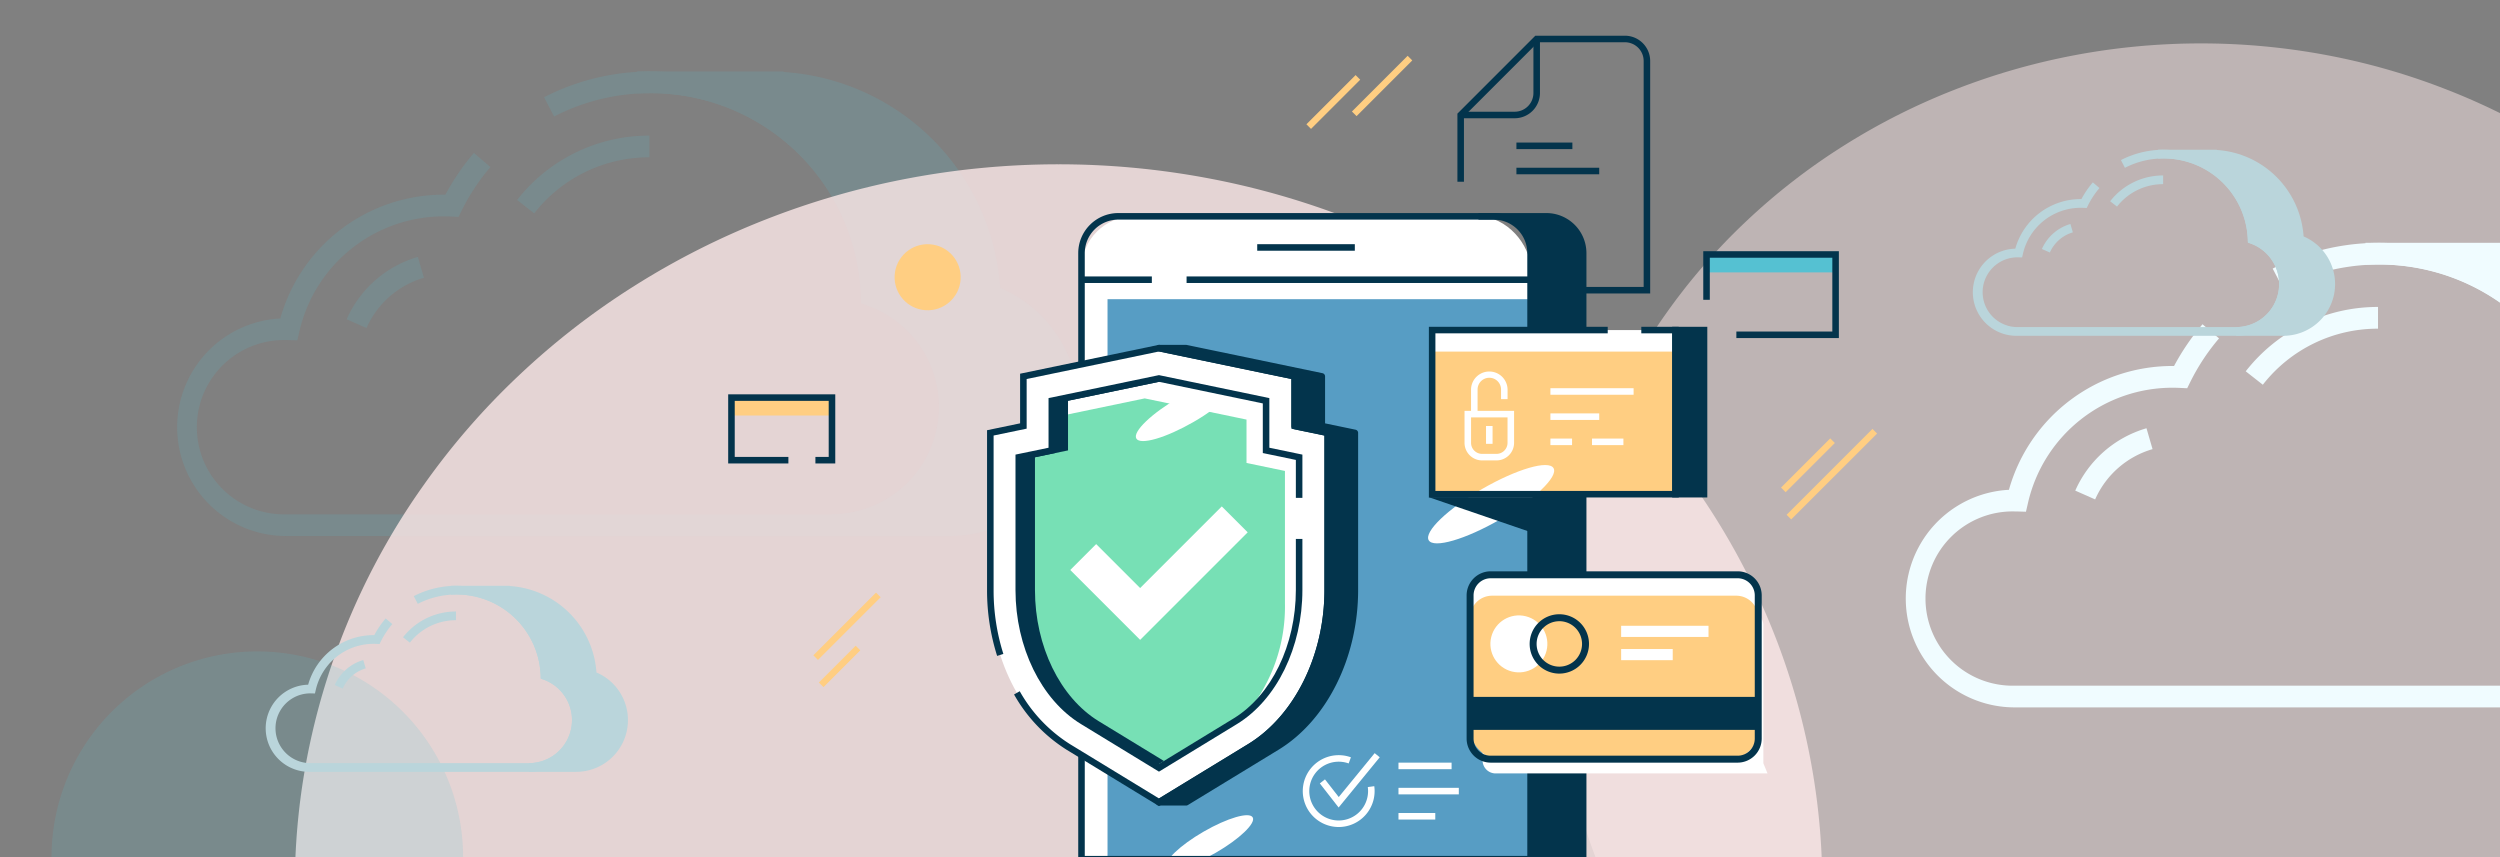 <svg xmlns="http://www.w3.org/2000/svg" xmlns:xlink="http://www.w3.org/1999/xlink" width="350" height="120" viewBox="0 0 350 120">
  <rect x="0" y="0" width="350" height="120" fill="#808080" stroke="none"/>
  <defs>
    <clipPath id="clip-path">
      <rect id="Rectangle_21044" data-name="Rectangle 21044" width="350" height="120" transform="translate(810)" fill="#fff" stroke="#707070" stroke-width="1"/>
    </clipPath>
  </defs>
  <g id="Mask_Group_17052" data-name="Mask Group 17052" transform="translate(-810)" clip-path="url(#clip-path)">
    <g id="Group_57361" data-name="Group 57361" transform="translate(1407.841 -2196.186)" opacity="0.16">
      <g id="Group_57270" data-name="Group 57270" transform="translate(-573.054 2206.186)">
        <path id="Path_102726" data-name="Path 102726" d="M371.594,76.231H295.186A15.241,15.241,0,0,1,294.4,45.77a23.768,23.768,0,0,1,22.977-17.333h.142a32.648,32.648,0,0,1,3.984-5.843l2.313,1.977a29.659,29.659,0,0,0-4.018,6.089l-.44.892-.993-.047c-.328-.014-.656-.026-.987-.026a20.744,20.744,0,0,0-20.312,16.144l-.281,1.215-1.368-.04c-.075,0-.151,0-.227,0a12.2,12.2,0,1,0,0,24.394h76.407a15.047,15.047,0,0,0,5.095-29.2l-.969-.347-.037-1.029A29.484,29.484,0,0,0,332.729,17.5l-1.4-2.7a32.529,32.529,0,0,1,47.339,26.7,18.09,18.09,0,0,1-7.078,34.738Z" transform="translate(-279.946 -11.186)" fill="#55c1d2"/>
      </g>
      <g id="Group_57273" data-name="Group 57273" transform="translate(-508.682 2206.186)">
        <g id="Group_57271" data-name="Group 57271">
          <path id="Path_102727" data-name="Path 102727" d="M320.947,12.14c.13,0,.26-.008.391-.008h-.391Z" transform="translate(-319.426 -10.611)" fill="#55c1d2"/>
          <path id="Path_102728" data-name="Path 102728" d="M320,14.257V11.186h1.912v1.521h1.131l-1.131.005v1.516Z" transform="translate(-320 -11.186)" fill="#55c1d2"/>
        </g>
        <g id="Group_57272" data-name="Group 57272" transform="translate(1.912 0.001)">
          <path id="Path_102729" data-name="Path 102729" d="M368.682,41.976A30.993,30.993,0,0,0,338.3,12.146v-.014H321.19a31,31,0,0,1,30.972,29.844,16.568,16.568,0,0,1-5.609,32.159h16.52a16.569,16.569,0,0,0,5.609-32.159Z" transform="translate(-321.19 -10.612)" fill="#55c1d2"/>
          <path id="Path_102730" data-name="Path 102730" d="M363.073,76.231h-16.52V73.187a15.047,15.047,0,0,0,5.095-29.2l-.969-.347-.037-1.029A29.367,29.367,0,0,0,321.19,14.228V11.186h18.633v.076a32.516,32.516,0,0,1,30.326,30.232,18.09,18.09,0,0,1-7.076,34.738Zm-6.488-3.044h6.488a15.046,15.046,0,0,0,5.093-29.2l-.968-.347-.039-1.029a29.467,29.467,0,0,0-28.886-28.364l-.754-.014h-2.512a32.382,32.382,0,0,1,18.623,27.265,18.085,18.085,0,0,1,2.954,31.694Z" transform="translate(-321.19 -11.186)" fill="#55c1d2"/>
        </g>
      </g>
      <g id="Group_57305" data-name="Group 57305" transform="translate(-525.448 2215.17)">
        <path id="Path_102744" data-name="Path 102744" d="M311.963,27.666l-2.395-1.879a23.419,23.419,0,0,1,18.522-9.011v3.042A20.39,20.39,0,0,0,311.963,27.666Z" transform="translate(-309.568 -16.776)" fill="#55c1d2"/>
      </g>
      <g id="Group_57306" data-name="Group 57306" transform="translate(-549.309 2232.152)">
        <path id="Path_102745" data-name="Path 102745" d="M297.5,37.306l-2.782-1.231a15.677,15.677,0,0,1,9.971-8.731l.85,2.922A12.648,12.648,0,0,0,297.5,37.306Z" transform="translate(-294.721 -27.343)" fill="#55c1d2"/>
      </g>
    </g>
    <g id="Group_57360" data-name="Group 57360" transform="translate(-71.2 -31.298)">
      <path id="Path_102776" data-name="Path 102776" d="M8136.093,258.011a95.139,95.139,0,0,1,17.586,1.635,93.136,93.136,0,0,1,16.873,4.846,90.988,90.988,0,0,1,15.573,7.861,88.609,88.609,0,0,1,13.651,10.586,86.439,86.439,0,0,1,11.214,12.9,82.9,82.9,0,0,1,8.316,14.713,81.368,81.368,0,0,1,5.133,15.97,80.582,80.582,0,0,1,0,33.211,81.369,81.369,0,0,1-5.133,15.97,83.181,83.181,0,0,1-8.316,14.72,86.748,86.748,0,0,1-11.214,12.9,88.18,88.18,0,0,1-13.651,10.585,91.528,91.528,0,0,1-15.573,7.869,93.678,93.678,0,0,1-16.873,4.839,94.9,94.9,0,0,1-52.058-4.839,92.026,92.026,0,0,1-15.564-7.869,88.1,88.1,0,0,1-13.647-10.585,85.691,85.691,0,0,1-11.2-12.9,83.147,83.147,0,0,1-8.334-14.72,82.27,82.27,0,0,1-5.126-15.97,80.315,80.315,0,0,1,0-33.211,82.377,82.377,0,0,1,13.46-30.683,85.39,85.39,0,0,1,11.2-12.9,88.529,88.529,0,0,1,13.647-10.586,91.479,91.479,0,0,1,15.564-7.861,93.673,93.673,0,0,1,16.888-4.846A95.306,95.306,0,0,1,8136.093,258.011Z" transform="translate(-6946.77 -220.636)" fill="#fce8e8" opacity="0.495"/>
      <path id="Path_102778" data-name="Path 102778" d="M8152.938,258.011a112.966,112.966,0,0,1,20.876,1.941,110.549,110.549,0,0,1,20.026,5.752,108.132,108.132,0,0,1,18.487,9.332,105.208,105.208,0,0,1,16.2,12.566,102.429,102.429,0,0,1,13.313,15.317,98.76,98.76,0,0,1,9.874,17.464,96.612,96.612,0,0,1,6.086,18.957,95.482,95.482,0,0,1,0,39.421,96.615,96.615,0,0,1-6.086,18.957,99.1,99.1,0,0,1-9.874,17.472,102.792,102.792,0,0,1-13.313,15.309,104.7,104.7,0,0,1-16.2,12.565,108.776,108.776,0,0,1-18.487,9.34,111.191,111.191,0,0,1-20.026,5.744,112.659,112.659,0,0,1-61.795-5.744,109.265,109.265,0,0,1-18.474-9.34,104.319,104.319,0,0,1-16.2-12.565,101.662,101.662,0,0,1-13.295-15.309,98.7,98.7,0,0,1-9.891-17.472,97.4,97.4,0,0,1-6.084-18.957,95.172,95.172,0,0,1,0-39.421,97.805,97.805,0,0,1,15.975-36.421,101.307,101.307,0,0,1,13.295-15.317,104.825,104.825,0,0,1,16.2-12.566,108.614,108.614,0,0,1,18.474-9.332,111.236,111.236,0,0,1,20.047-5.752A113.12,113.12,0,0,1,8152.938,258.011Z" transform="translate(-7123.536 -203.711)" fill="#fce8e8" opacity="0.799"/>
      <path id="Path_102777" data-name="Path 102777" d="M8074.817,258.011a28.806,28.806,0,1,1-16,52.751,28.289,28.289,0,0,1-4.363-3.582,28.838,28.838,0,0,1-6.246-9.345,28.811,28.811,0,0,1,0-22.045,28.791,28.791,0,0,1,26.608-17.78Z" transform="translate(-7157.602 -135.515)" fill="#55c1d2" opacity="0.156"/>
    </g>
    <g id="Group_57357" data-name="Group 57357" transform="translate(1649.849 -2172.197)">
      <g id="Group_57270-2" data-name="Group 57270" transform="translate(-573.054 2206.186)">
        <path id="Path_102726-2" data-name="Path 102726" d="M371.594,76.231H295.186A15.241,15.241,0,0,1,294.4,45.77a23.768,23.768,0,0,1,22.977-17.333h.142a32.648,32.648,0,0,1,3.984-5.843l2.313,1.977a29.659,29.659,0,0,0-4.018,6.089l-.44.892-.993-.047c-.328-.014-.656-.026-.987-.026a20.744,20.744,0,0,0-20.312,16.144l-.281,1.215-1.368-.04c-.075,0-.151,0-.227,0a12.2,12.2,0,1,0,0,24.394h76.407a15.047,15.047,0,0,0,5.095-29.2l-.969-.347-.037-1.029A29.484,29.484,0,0,0,332.729,17.5l-1.4-2.7a32.529,32.529,0,0,1,47.339,26.7,18.09,18.09,0,0,1-7.078,34.738Z" transform="translate(-279.946 -11.186)" fill="#f0fcff"/>
      </g>
      <g id="Group_57273-2" data-name="Group 57273" transform="translate(-508.682 2206.186)">
        <g id="Group_57271-2" data-name="Group 57271">
          <path id="Path_102727-2" data-name="Path 102727" d="M320.947,12.14c.13,0,.26-.008.391-.008h-.391Z" transform="translate(-319.426 -10.611)" fill="#f0fcff"/>
          <path id="Path_102728-2" data-name="Path 102728" d="M320,14.257V11.186h1.912v1.521h1.131l-1.131.005v1.516Z" transform="translate(-320 -11.186)" fill="#f0fcff"/>
        </g>
        <g id="Group_57272-2" data-name="Group 57272" transform="translate(1.912 0.001)">
          <path id="Path_102729-2" data-name="Path 102729" d="M368.682,41.976A30.993,30.993,0,0,0,338.3,12.146v-.014H321.19a31,31,0,0,1,30.972,29.844,16.568,16.568,0,0,1-5.609,32.159h16.52a16.569,16.569,0,0,0,5.609-32.159Z" transform="translate(-321.19 -10.612)" fill="#f0fcff"/>
          <path id="Path_102730-2" data-name="Path 102730" d="M363.073,76.231h-16.52V73.187a15.047,15.047,0,0,0,5.095-29.2l-.969-.347-.037-1.029A29.367,29.367,0,0,0,321.19,14.228V11.186h18.633v.076a32.516,32.516,0,0,1,30.326,30.232,18.09,18.09,0,0,1-7.076,34.738Zm-6.488-3.044h6.488a15.046,15.046,0,0,0,5.093-29.2l-.968-.347-.039-1.029a29.467,29.467,0,0,0-28.886-28.364l-.754-.014h-2.512a32.382,32.382,0,0,1,18.623,27.265,18.085,18.085,0,0,1,2.954,31.694Z" transform="translate(-321.19 -11.186)" fill="#f0fcff"/>
        </g>
      </g>
      <g id="Group_57305-2" data-name="Group 57305" transform="translate(-525.448 2215.17)">
        <path id="Path_102744-2" data-name="Path 102744" d="M311.963,27.666l-2.395-1.879a23.419,23.419,0,0,1,18.522-9.011v3.042A20.39,20.39,0,0,0,311.963,27.666Z" transform="translate(-309.568 -16.776)" fill="#f0fcff"/>
      </g>
      <g id="Group_57306-2" data-name="Group 57306" transform="translate(-549.309 2232.152)">
        <path id="Path_102745-2" data-name="Path 102745" d="M297.5,37.306l-2.782-1.231a15.677,15.677,0,0,1,9.971-8.731l.85,2.922A12.648,12.648,0,0,0,297.5,37.306Z" transform="translate(-294.721 -27.343)" fill="#f0fcff"/>
      </g>
    </g>
    <g id="Group_57356" data-name="Group 57356" transform="translate(1420.413 -2124.174)">
      <g id="Group_57270-3" data-name="Group 57270" transform="translate(-573.054 2206.186)">
        <path id="Path_102726-3" data-name="Path 102726" d="M316.644,37.232h-30.6a6.1,6.1,0,0,1-.316-12.2,9.517,9.517,0,0,1,9.2-6.94h.057a13.073,13.073,0,0,1,1.6-2.34l.926.792a11.876,11.876,0,0,0-1.609,2.438l-.176.357-.4-.019c-.131-.006-.263-.01-.4-.01a8.306,8.306,0,0,0-8.134,6.464l-.113.487-.548-.016-.091,0a4.884,4.884,0,1,0,0,9.768h30.6a6.025,6.025,0,0,0,2.04-11.694l-.388-.139-.015-.412a11.806,11.806,0,0,0-17.2-10.055l-.559-1.082a13.025,13.025,0,0,1,18.956,10.692,7.244,7.244,0,0,1-2.834,13.91Z" transform="translate(-279.946 -11.186)" fill="#bad5db"/>
      </g>
      <g id="Group_57273-3" data-name="Group 57273" transform="translate(-547.278 2206.186)">
        <g id="Group_57271-3" data-name="Group 57271">
          <path id="Path_102727-3" data-name="Path 102727" d="M320.947,12.135c.052,0,.1,0,.156,0h-.156Z" transform="translate(-320.338 -11.523)" fill="#bad5db"/>
          <path id="Path_102728-3" data-name="Path 102728" d="M320,12.416v-1.23h.766v.609h.453l-.453,0V12.4Z" transform="translate(-320 -11.186)" fill="#bad5db"/>
        </g>
        <g id="Group_57272-3" data-name="Group 57272" transform="translate(0.765 0)">
          <path id="Path_102729-3" data-name="Path 102729" d="M340.207,24.082a12.41,12.41,0,0,0-12.165-11.945v-.006H321.19a12.412,12.412,0,0,1,12.4,11.95,6.634,6.634,0,0,1-2.246,12.877h6.615a6.635,6.635,0,0,0,2.246-12.877Z" transform="translate(-321.19 -11.523)" fill="#bad5db"/>
          <path id="Path_102730-3" data-name="Path 102730" d="M337.961,37.232h-6.615V36.013a6.025,6.025,0,0,0,2.04-11.694L333,24.179l-.015-.412A11.759,11.759,0,0,0,321.19,12.4V11.186h7.461v.03a13.02,13.02,0,0,1,12.143,12.105,7.244,7.244,0,0,1-2.833,13.91Zm-2.6-1.219h2.6A6.025,6.025,0,0,0,340,24.318l-.387-.139-.015-.412A11.8,11.8,0,0,0,328.031,12.41l-.3-.006h-1.006a12.966,12.966,0,0,1,7.457,10.917,7.242,7.242,0,0,1,1.183,12.691Z" transform="translate(-321.19 -11.186)" fill="#bad5db"/>
        </g>
      </g>
      <g id="Group_57305-3" data-name="Group 57305" transform="translate(-553.991 2209.783)">
        <path id="Path_102744-3" data-name="Path 102744" d="M310.527,21.137l-.959-.752a9.378,9.378,0,0,1,7.417-3.608v1.218A8.165,8.165,0,0,0,310.527,21.137Z" transform="translate(-309.568 -16.776)" fill="#bad5db"/>
      </g>
      <g id="Group_57306-3" data-name="Group 57306" transform="translate(-563.546 2216.583)">
        <path id="Path_102745-3" data-name="Path 102745" d="M295.835,31.332l-1.114-.493a6.277,6.277,0,0,1,3.992-3.5l.34,1.17A5.064,5.064,0,0,0,295.835,31.332Z" transform="translate(-294.721 -27.343)" fill="#bad5db"/>
      </g>
    </g>
    <g id="Group_57358" data-name="Group 57358" transform="translate(1659.413 -2185.22)">
      <g id="Group_57270-4" data-name="Group 57270" transform="translate(-573.054 2206.186)">
        <path id="Path_102726-4" data-name="Path 102726" d="M316.644,37.232h-30.6a6.1,6.1,0,0,1-.316-12.2,9.517,9.517,0,0,1,9.2-6.94h.057a13.073,13.073,0,0,1,1.6-2.34l.926.792a11.876,11.876,0,0,0-1.609,2.438l-.176.357-.4-.019c-.131-.006-.263-.01-.4-.01a8.306,8.306,0,0,0-8.134,6.464l-.113.487-.548-.016-.091,0a4.884,4.884,0,1,0,0,9.768h30.6a6.025,6.025,0,0,0,2.04-11.694l-.388-.139-.015-.412a11.806,11.806,0,0,0-17.2-10.055l-.559-1.082a13.025,13.025,0,0,1,18.956,10.692,7.244,7.244,0,0,1-2.834,13.91Z" transform="translate(-279.946 -11.186)" fill="#bad5db"/>
      </g>
      <g id="Group_57273-4" data-name="Group 57273" transform="translate(-547.278 2206.186)">
        <g id="Group_57271-4" data-name="Group 57271">
          <path id="Path_102727-4" data-name="Path 102727" d="M320.947,12.135c.052,0,.1,0,.156,0h-.156Z" transform="translate(-320.338 -11.523)" fill="#bad5db"/>
          <path id="Path_102728-4" data-name="Path 102728" d="M320,12.416v-1.23h.766v.609h.453l-.453,0V12.4Z" transform="translate(-320 -11.186)" fill="#bad5db"/>
        </g>
        <g id="Group_57272-4" data-name="Group 57272" transform="translate(0.765 0)">
          <path id="Path_102729-4" data-name="Path 102729" d="M340.207,24.082a12.41,12.41,0,0,0-12.165-11.945v-.006H321.19a12.412,12.412,0,0,1,12.4,11.95,6.634,6.634,0,0,1-2.246,12.877h6.615a6.635,6.635,0,0,0,2.246-12.877Z" transform="translate(-321.19 -11.523)" fill="#bad5db"/>
          <path id="Path_102730-4" data-name="Path 102730" d="M337.961,37.232h-6.615V36.013a6.025,6.025,0,0,0,2.04-11.694L333,24.179l-.015-.412A11.759,11.759,0,0,0,321.19,12.4V11.186h7.461v.03a13.02,13.02,0,0,1,12.143,12.105,7.244,7.244,0,0,1-2.833,13.91Zm-2.6-1.219h2.6A6.025,6.025,0,0,0,340,24.318l-.387-.139-.015-.412A11.8,11.8,0,0,0,328.031,12.41l-.3-.006h-1.006a12.966,12.966,0,0,1,7.457,10.917,7.242,7.242,0,0,1,1.183,12.691Z" transform="translate(-321.19 -11.186)" fill="#bad5db"/>
        </g>
      </g>
      <g id="Group_57305-4" data-name="Group 57305" transform="translate(-553.991 2209.783)">
        <path id="Path_102744-4" data-name="Path 102744" d="M310.527,21.137l-.959-.752a9.378,9.378,0,0,1,7.417-3.608v1.218A8.165,8.165,0,0,0,310.527,21.137Z" transform="translate(-309.568 -16.776)" fill="#bad5db"/>
      </g>
      <g id="Group_57306-4" data-name="Group 57306" transform="translate(-563.546 2216.583)">
        <path id="Path_102745-4" data-name="Path 102745" d="M295.835,31.332l-1.114-.493a6.277,6.277,0,0,1,3.992-3.5l.34,1.17A5.064,5.064,0,0,0,295.835,31.332Z" transform="translate(-294.721 -27.343)" fill="#bad5db"/>
      </g>
    </g>
    <g id="Group_57187" data-name="Group 57187" transform="translate(928.918 5)">
      <rect id="Rectangle_20912" data-name="Rectangle 20912" width="18.419" height="2.509" transform="translate(119.647 30.625)" fill="#55c1d2"/>
      <rect id="Rectangle_20913" data-name="Rectangle 20913" width="14.072" height="2.509" transform="translate(-16.515 50.664)" fill="#ffce82"/>
      <g id="Group_57140" data-name="Group 57140" transform="translate(85.12)">
        <path id="Path_102636" data-name="Path 102636" d="M234.5,36.084H211.05a3.541,3.541,0,0,1-3.537-3.537v-4.5h.916v4.5a2.624,2.624,0,0,0,2.621,2.621h22.537V3.537A2.624,2.624,0,0,0,230.966.916H218.8L208.429,11.288v9.154h-.916V10.908L218.422,0h12.545A3.541,3.541,0,0,1,234.5,3.537Z" transform="translate(-207.513)" fill="#03344c"/>
      </g>
      <g id="Group_57141" data-name="Group 57141" transform="translate(85.578 0.458)">
        <path id="Path_102637" data-name="Path 102637" d="M216.128,12.152h-7.562v-.916h7.562a2.623,2.623,0,0,0,2.621-2.621V1.054h.916V8.615A3.541,3.541,0,0,1,216.128,12.152Z" transform="translate(-208.566 -1.054)" fill="#03344c"/>
      </g>
      <rect id="Rectangle_20914" data-name="Rectangle 20914" width="62.868" height="105.757" rx="7.332" transform="translate(32.491 25.286)" fill="#fff"/>
      <path id="Path_102638" data-name="Path 102638" d="M232.053,158.8V63.342a5.15,5.15,0,0,0-5.15-5.15h-7.13a5.15,5.15,0,0,1,5.15,5.15V158.8a5.15,5.15,0,0,1-5.15,5.15h7.13A5.15,5.15,0,0,0,232.053,158.8Z" transform="translate(-129.325 -32.905)" fill="#03344c"/>
      <g id="Group_57142" data-name="Group 57142" transform="translate(88.071 24.829)">
        <path id="Path_102639" data-name="Path 102639" d="M223.81,163.811H214.3V162.9h9.507A4.7,4.7,0,0,0,228.5,158.2V62.746a4.7,4.7,0,0,0-4.692-4.692H214.3v-.916h9.507a5.614,5.614,0,0,1,5.608,5.608V158.2A5.614,5.614,0,0,1,223.81,163.811Z" transform="translate(-214.303 -57.138)" fill="#03344c"/>
      </g>
      <rect id="Rectangle_20915" data-name="Rectangle 20915" width="59.224" height="78.402" transform="translate(36.136 36.886)" fill="#579dc4"/>
      <g id="Group_57145" data-name="Group 57145" transform="translate(63.978 2.809)">
        <g id="Group_57143" data-name="Group 57143" transform="translate(0 2.701)">
          <rect id="Rectangle_20916" data-name="Rectangle 20916" width="9.742" height="0.916" transform="translate(0 6.889) rotate(-45)" fill="#ffce82"/>
        </g>
        <g id="Group_57144" data-name="Group 57144" transform="translate(6.373 0)">
          <rect id="Rectangle_20917" data-name="Rectangle 20917" width="11.035" height="0.916" transform="matrix(0.707, -0.707, 0.707, 0.707, 0, 7.803)" fill="#ffce82"/>
        </g>
      </g>
      <g id="Group_57148" data-name="Group 57148" transform="translate(130.426 55.045)">
        <g id="Group_57146" data-name="Group 57146" transform="translate(0 1.328)">
          <rect id="Rectangle_20918" data-name="Rectangle 20918" width="9.742" height="0.916" transform="translate(0 6.889) rotate(-44.999)" fill="#ffce82"/>
        </g>
        <g id="Group_57147" data-name="Group 57147" transform="translate(0.777 0)">
          <rect id="Rectangle_20919" data-name="Rectangle 20919" width="17.008" height="0.916" transform="translate(0 12.026) rotate(-44.999)" fill="#ffce82"/>
        </g>
      </g>
      <g id="Group_57151" data-name="Group 57151" transform="translate(-5.052 77.965)">
        <g id="Group_57149" data-name="Group 57149" transform="translate(0 0)">
          <rect id="Rectangle_20920" data-name="Rectangle 20920" width="12.412" height="0.916" transform="translate(0 8.777) rotate(-44.999)" fill="#ffce82"/>
        </g>
        <g id="Group_57150" data-name="Group 57150" transform="translate(0.777 7.437)">
          <rect id="Rectangle_20921" data-name="Rectangle 20921" width="7.283" height="0.916" transform="translate(0 5.15) rotate(-45)" fill="#ffce82"/>
        </g>
      </g>
      <ellipse id="Ellipse_2861" data-name="Ellipse 2861" cx="6.945" cy="1.704" rx="6.945" ry="1.704" transform="translate(43.578 114.9) rotate(-30)" fill="#fff"/>
      <g id="Group_57152" data-name="Group 57152" transform="translate(32.034 24.829)">
        <path id="Path_102640" data-name="Path 102640" d="M143.522,163.811H104.84V162.9h38.682a4.7,4.7,0,0,0,4.692-4.692V62.746a4.7,4.7,0,0,0-4.692-4.692H90.952a4.7,4.7,0,0,0-4.692,4.692V158.2a4.7,4.7,0,0,0,4.692,4.692H99.7v.916H90.952a5.614,5.614,0,0,1-5.607-5.607V62.746a5.614,5.614,0,0,1,5.607-5.608h52.569a5.614,5.614,0,0,1,5.607,5.608V158.2A5.614,5.614,0,0,1,143.522,163.811Z" transform="translate(-85.345 -57.138)" fill="#03344c"/>
      </g>
      <g id="Group_57153" data-name="Group 57153" transform="translate(47.203 33.702)">
        <rect id="Rectangle_20922" data-name="Rectangle 20922" width="48.157" height="0.916" fill="#03344c"/>
      </g>
      <g id="Group_57154" data-name="Group 57154" transform="translate(32.491 33.702)">
        <rect id="Rectangle_20923" data-name="Rectangle 20923" width="9.85" height="0.916" fill="#03344c"/>
      </g>
      <g id="Group_57155" data-name="Group 57155" transform="translate(32.491 114.829)">
        <rect id="Rectangle_20924" data-name="Rectangle 20924" width="62.868" height="0.916" fill="#03344c"/>
      </g>
      <g id="Group_57156" data-name="Group 57156" transform="translate(57.093 29.186)">
        <rect id="Rectangle_20925" data-name="Rectangle 20925" width="13.664" height="0.916" transform="translate(0)" fill="#03344c"/>
      </g>
      <path id="Path_102641" data-name="Path 102641" d="M99.619,111.557v-6.949l-18.988-3.951-18.988,3.951v6.949l-4.627.963v22c0,9.358,4.242,17.892,10.918,21.965l12.7,7.746,12.7-7.746c6.676-4.073,10.918-12.607,10.918-21.965v-22Z" transform="translate(-37.292 -56.918)" fill="#fff"/>
      <path id="Path_102642" data-name="Path 102642" d="M98.077,125.889v-6.074L83.828,116.85l-13,2.706v4.574l-1.995.415-2.633.548v18.589c0,7.846,3.51,15.056,8.942,18.37l10.684,6.518,10.684-6.518a14.7,14.7,0,0,0,1.567-1.107,23.408,23.408,0,0,0,5.381-15.347V127.007Z" transform="translate(-42.483 -66.074)" fill="#77e0b5"/>
      <ellipse id="Ellipse_2862" data-name="Ellipse 2862" cx="8.123" cy="1.993" rx="8.123" ry="1.993" transform="translate(39.172 54.671) rotate(-30)" fill="#fff"/>
      <g id="Group_57157" data-name="Group 57157" transform="translate(19.266 43.272)">
        <path id="Path_102643" data-name="Path 102643" d="M80.035,164.164,67.1,156.272a21.752,21.752,0,0,1-7.354-7.735l.793-.458a20.84,20.84,0,0,0,7.039,7.412l12.459,7.6,12.459-7.6c6.5-3.965,10.7-12.433,10.7-21.574V112.283l-4.627-.963v-6.949l-18.53-3.855-18.53,3.855v6.949l-4.627.963v21.633a29.484,29.484,0,0,0,1.367,8.943l-.873.278a30.383,30.383,0,0,1-1.411-9.22V111.539l4.627-.963v-6.948l19.446-4.046,19.446,4.046v6.949l4.627.963v22.377c0,9.453-4.371,18.228-11.138,22.356Z" transform="translate(-55.962 -99.581)" fill="#03344c"/>
      </g>
      <g id="Group_57158" data-name="Group 57158" transform="translate(23.255 47.518)">
        <path id="Path_102644" data-name="Path 102644" d="M85.226,164.866,74.3,158.2c-5.566-3.4-9.162-10.759-9.162-18.761V120.48l4.627-.962v-6.949l15.457-3.216,15.456,3.216v6.949l4.627.962v6.054h-.916v-5.309l-4.627-.963v-6.949l-14.541-3.026-14.541,3.026v6.949l-4.627.963v18.217c0,7.689,3.424,14.746,8.722,17.979l10.446,6.372,10.446-6.372c5.3-3.232,8.722-10.29,8.722-17.979v-7.153h.916v7.153c0,8-3.6,15.366-9.161,18.761Z" transform="translate(-65.142 -109.353)" fill="#03344c"/>
      </g>
      <path id="Path_102645" data-name="Path 102645" d="M75.138,158.539l10.246,6.251,1.132-.69-9.114-5.56c-5.432-3.314-8.942-10.524-8.942-18.37V121.58l4.627-.962v-6.949l13.429-2.795-1.132-.235-14.56,3.03v6.949l-4.627.962v18.589C66.2,148.014,69.706,155.225,75.138,158.539Z" transform="translate(-42.483 -62.562)" fill="#03344c"/>
      <g id="Group_57159" data-name="Group 57159" transform="translate(42.881 43.282)">
        <path id="Path_102646" data-name="Path 102646" d="M138.78,134.525v-22l-4.627-.963v-6.949l-18.988-3.951h-3.8l18.988,3.951v6.949l4.627.963v22c0,9.358-4.242,17.892-10.918,21.965l-12.7,7.746h3.8l12.7-7.746C134.539,152.417,138.78,143.883,138.78,134.525Z" transform="translate(-110.904 -100.2)" fill="#03344c"/>
        <path id="Path_102647" data-name="Path 102647" d="M114.57,164.1h-3.8a.458.458,0,0,1-.239-.849l12.7-7.746c6.5-3.965,10.7-12.433,10.7-21.574V112.3l-4.263-.887a.458.458,0,0,1-.365-.448v-6.577l-18.623-3.875a.458.458,0,0,1,.093-.906h3.8a.475.475,0,0,1,.093.01l18.988,3.951a.458.458,0,0,1,.365.448v6.576l4.263.887a.457.457,0,0,1,.365.448v22c0,9.453-4.372,18.228-11.138,22.356l-12.7,7.746A.457.457,0,0,1,114.57,164.1Zm-2.174-.916h2.045l12.588-7.679c6.5-3.965,10.7-12.433,10.7-21.574V112.3l-2.957-.615a.457.457,0,0,1,.07.243v22c0,9.453-4.371,18.228-11.138,22.356Zm17.816-52.593,2.957.615a.459.459,0,0,1-.07-.243v-6.577l-2.957-.615a.457.457,0,0,1,.07.243Z" transform="translate(-110.308 -99.604)" fill="#03344c"/>
      </g>
      <path id="Path_102648" data-name="Path 102648" d="M103.993,151.651,92.562,163.081l-6.155-6.155-3.627,3.627,9.782,9.782,3.627-3.627,11.431-11.431Z" transform="translate(-51.861 -85.753)" fill="#fff"/>
      <rect id="Rectangle_20926" data-name="Rectangle 20926" width="34.067" height="20.678" transform="translate(81.581 43.508)" fill="#ffce82"/>
      <rect id="Rectangle_20927" data-name="Rectangle 20927" width="34.067" height="3.011" transform="translate(81.581 41.211)" fill="#fff"/>
      <ellipse id="Ellipse_2863" data-name="Ellipse 2863" cx="10.091" cy="2.476" rx="10.091" ry="2.476" transform="translate(79.862 68.49) rotate(-30)" fill="#fff"/>
      <g id="Group_57160" data-name="Group 57160" transform="translate(81.124 40.753)">
        <path id="Path_102649" data-name="Path 102649" d="M233.3,117.676H198.316V93.785h25.038V94.7H199.231v22.06h33.151V94.7h-4.325v-.916h5.24Z" transform="translate(-198.316 -93.785)" fill="#03344c"/>
      </g>
      <g id="Group_57161" data-name="Group 57161" transform="translate(115.19 40.753)">
        <rect id="Rectangle_20928" data-name="Rectangle 20928" width="3.999" height="22.976" transform="translate(0.458 0.458)" fill="#03344c"/>
        <path id="Path_102650" data-name="Path 102650" d="M281.629,117.676h-4.915V93.785h4.915Zm-4-.916h3.083V94.7H277.63Z" transform="translate(-276.714 -93.785)" fill="#03344c"/>
      </g>
      <path id="Path_102651" data-name="Path 102651" d="M198.2,148.652l15,5.142-.054-5.142Z" transform="translate(-117.125 -84.057)" fill="#03344c"/>
      <g id="Group_57162" data-name="Group 57162" transform="translate(86.115 52.518)">
        <path id="Path_102652" data-name="Path 102652" d="M214.278,127.8h-2.014a2.464,2.464,0,0,1-2.461-2.461V120.86h6.937v4.476A2.464,2.464,0,0,1,214.278,127.8Zm-3.56-6.021v3.56a1.548,1.548,0,0,0,1.546,1.546h2.014a1.547,1.547,0,0,0,1.545-1.546v-3.56Z" transform="translate(-209.802 -120.86)" fill="#fff"/>
      </g>
      <g id="Group_57163" data-name="Group 57163" transform="translate(87.026 47.012)">
        <path id="Path_102653" data-name="Path 102653" d="M212.815,114.153H211.9v-3.407a2.557,2.557,0,0,1,5.115,0v1.307H216.1v-1.307a1.642,1.642,0,1,0-3.283,0Z" transform="translate(-211.899 -108.189)" fill="#fff"/>
      </g>
      <g id="Group_57164" data-name="Group 57164" transform="translate(89.125 54.64)">
        <rect id="Rectangle_20929" data-name="Rectangle 20929" width="0.916" height="2.496" transform="translate(0)" fill="#fff"/>
      </g>
      <g id="Group_57169" data-name="Group 57169" transform="translate(98.14 49.349)">
        <g id="Group_57165" data-name="Group 57165">
          <rect id="Rectangle_20930" data-name="Rectangle 20930" width="11.646" height="0.916" fill="#fff"/>
        </g>
        <g id="Group_57166" data-name="Group 57166" transform="translate(0 3.526)">
          <rect id="Rectangle_20931" data-name="Rectangle 20931" width="6.833" height="0.916" fill="#fff"/>
        </g>
        <g id="Group_57167" data-name="Group 57167" transform="translate(0 7.051)">
          <rect id="Rectangle_20932" data-name="Rectangle 20932" width="3.03" height="0.916" fill="#fff"/>
        </g>
        <g id="Group_57168" data-name="Group 57168" transform="translate(5.823 7.051)">
          <rect id="Rectangle_20933" data-name="Rectangle 20933" width="4.397" height="0.916" fill="#fff"/>
        </g>
      </g>
      <g id="Group_57173" data-name="Group 57173" transform="translate(76.869 101.77)">
        <g id="Group_57170" data-name="Group 57170">
          <rect id="Rectangle_20934" data-name="Rectangle 20934" width="7.435" height="0.916" fill="#fff"/>
        </g>
        <g id="Group_57171" data-name="Group 57171" transform="translate(0 3.526)">
          <rect id="Rectangle_20935" data-name="Rectangle 20935" width="8.447" height="0.916" fill="#fff"/>
        </g>
        <g id="Group_57172" data-name="Group 57172" transform="translate(0 7.051)">
          <rect id="Rectangle_20936" data-name="Rectangle 20936" width="5.152" height="0.916" fill="#fff"/>
        </g>
      </g>
      <circle id="Ellipse_2864" data-name="Ellipse 2864" cx="4.626" cy="4.626" r="4.626" transform="translate(6.044 38.138) rotate(-86.398)" fill="#ffce82"/>
      <g id="Group_57174" data-name="Group 57174" transform="translate(52.949 120.457)">
        <path id="Path_102654" data-name="Path 102654" d="M155.431,282.472H133.478v-5.265h13.267v.916H134.394v3.433h20.121v-3.433h-3.229v-.916h4.144Z" transform="translate(-133.478 -277.208)" fill="#03344c"/>
      </g>
      <g id="Group_57175" data-name="Group 57175" transform="translate(63.468 100.723)">
        <path id="Path_102655" data-name="Path 102655" d="M162.714,241.853a5.03,5.03,0,1,1,1.711-9.761l-.312.861a4.115,4.115,0,1,0,2.715,3.87,4.218,4.218,0,0,0-.038-.564l.907-.124a5.032,5.032,0,0,1-4.983,5.718Z" transform="translate(-157.684 -231.793)" fill="#fff"/>
      </g>
      <g id="Group_57176" data-name="Group 57176" transform="translate(65.855 100.438)">
        <path id="Path_102656" data-name="Path 102656" d="M165.812,238.751l-2.634-3.375.722-.563,1.93,2.472,5.029-6.146.709.58Z" transform="translate(-163.178 -231.138)" fill="#fff"/>
      </g>
      <path id="Path_102659" data-name="Path 102659" d="M217.446,202.922H255.51l-.583-1.426V182.178a1.83,1.83,0,0,0-1.829-1.83H236.856a4.479,4.479,0,0,1-3.405-1.569l-.851-1a4.478,4.478,0,0,0-3.405-1.569H217.446a1.83,1.83,0,0,0-1.83,1.829v23.05A1.83,1.83,0,0,0,217.446,202.922Z" transform="translate(-126.975 -99.642)" fill="#fff"/>
      <g id="Group_57181" data-name="Group 57181" transform="translate(93.38 14.958)">
        <g id="Group_57179" data-name="Group 57179">
          <rect id="Rectangle_20939" data-name="Rectangle 20939" width="7.834" height="0.916" fill="#03344c"/>
        </g>
        <g id="Group_57180" data-name="Group 57180" transform="translate(0 3.525)">
          <rect id="Rectangle_20940" data-name="Rectangle 20940" width="11.592" height="0.916" fill="#03344c"/>
        </g>
      </g>
      <g id="Group_57182" data-name="Group 57182" transform="translate(-16.972 50.206)">
        <path id="Path_102660" data-name="Path 102660" d="M309.2,272.023H306.42v-.916h1.86V263.26H295.124v7.847h7.512v.916h-8.428v-9.678H309.2Z" transform="translate(-294.208 -262.345)" fill="#03344c"/>
      </g>
      <g id="Group_57183" data-name="Group 57183" transform="translate(119.539 30.167)">
        <path id="Path_102661" data-name="Path 102661" d="M305.707,81.59H291.356v-.916h13.435V70.339H287.638V76.23h-.916V69.424h18.984Z" transform="translate(-286.722 -69.424)" fill="#03344c"/>
      </g>
      <g id="Group_57186" data-name="Group 57186" transform="translate(86.408 74.982)">
        <rect id="Rectangle_20941" data-name="Rectangle 20941" width="40.339" height="25.814" rx="4.109" transform="translate(0.488 0.487)" fill="#ffce82"/>
        <path id="Path_102662" data-name="Path 102662" d="M248.855,173.677H214.68a3.082,3.082,0,0,0-3.082,3.083v2.927a3.082,3.082,0,0,1,3.082-3.082h34.175a3.082,3.082,0,0,1,3.082,3.082V176.76A3.082,3.082,0,0,0,248.855,173.677Z" transform="translate(-211.11 -173.19)" fill="#fff"/>
        <g id="Group_57184" data-name="Group 57184">
          <path id="Path_102663" data-name="Path 102663" d="M248.417,199.344H213.85a3.378,3.378,0,0,1-3.374-3.374V175.93a3.378,3.378,0,0,1,3.374-3.374h34.567a3.378,3.378,0,0,1,3.373,3.374v20.041A3.378,3.378,0,0,1,248.417,199.344ZM213.85,173.531a2.4,2.4,0,0,0-2.4,2.4v20.041a2.4,2.4,0,0,0,2.4,2.4h34.567a2.4,2.4,0,0,0,2.4-2.4V175.93a2.4,2.4,0,0,0-2.4-2.4Z" transform="translate(-210.476 -172.556)" fill="#03344c"/>
        </g>
        <rect id="Rectangle_20942" data-name="Rectangle 20942" width="40.339" height="4.62" transform="translate(0.488 17.582)" fill="#03344c"/>
        <ellipse id="Ellipse_2866" data-name="Ellipse 2866" cx="3.988" cy="3.988" rx="3.988" ry="3.988" transform="matrix(0.243, -0.97, 0.97, 0.243, 2.48, 13.062)" fill="#fff"/>
        <g id="Group_57185" data-name="Group 57185" transform="translate(8.825 6.01)">
          <path id="Path_102664" data-name="Path 102664" d="M234.939,194.7a4.155,4.155,0,1,1,4.155-4.155A4.16,4.16,0,0,1,234.939,194.7Zm0-7.335a3.18,3.18,0,1,0,3.18,3.18A3.184,3.184,0,0,0,234.939,187.362Z" transform="translate(-230.784 -186.387)" fill="#03344c"/>
        </g>
        <rect id="Rectangle_20943" data-name="Rectangle 20943" width="12.232" height="1.562" transform="translate(21.633 7.628)" fill="#fff"/>
        <rect id="Rectangle_20944" data-name="Rectangle 20944" width="7.222" height="1.562" transform="translate(21.633 10.881)" fill="#fff"/>
      </g>
    </g>
  </g>
</svg>
